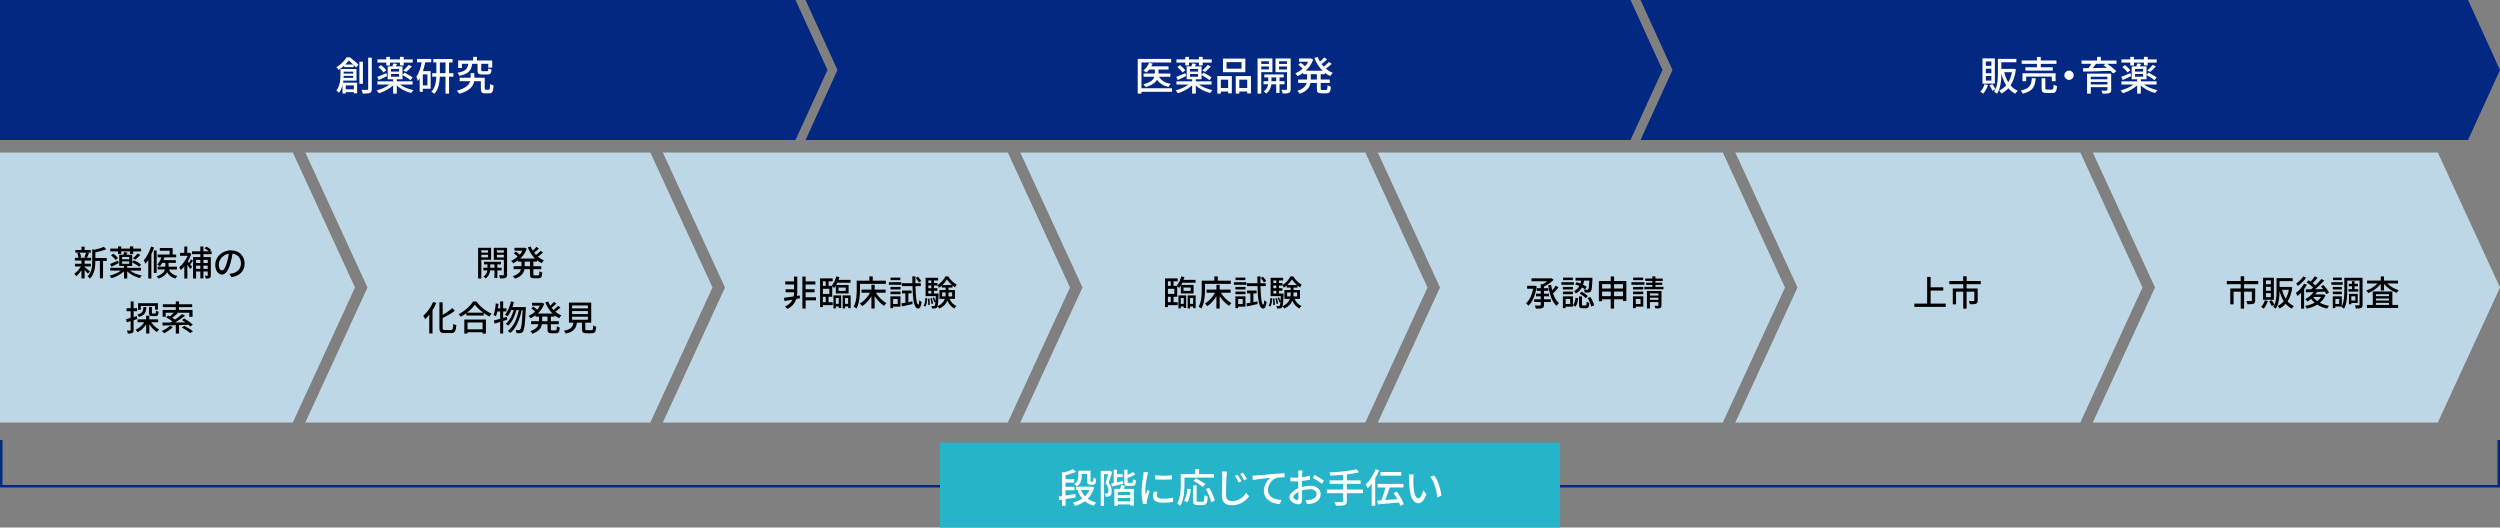 <?xml version="1.0" encoding="utf-8"?>
<!-- Generator: Adobe Illustrator 24.3.0, SVG Export Plug-In . SVG Version: 6.00 Build 0)  -->
<svg version="1.1" xmlns="http://www.w3.org/2000/svg" xmlns:xlink="http://www.w3.org/1999/xlink" x="0px" y="0px" width="1000px"
	 height="211px" viewBox="0 0 1000 211" enable-background="new 0 0 1000 211" xml:space="preserve">
<rect x="0" y="0" width="1000" height="211" fill="#808080" stroke="none"/>
<g id="ベース">
</g>
<g id="レイヤー_1">
	<polygon opacity="0.8" fill="#CCECFF" enable-background="new    " points="117.126,169 0,169 0,61 117.126,61 142,115 	"/>
	<polygon opacity="0.8" fill="#CCECFF" enable-background="new    " points="260.126,61 122.126,61 147,115 122.126,169 
		260.126,169 285,115 	"/>
	<polygon fill="#032881" points="987.208,0 656.208,0 669,28 656.208,56 987.208,56 1000,28 	"/>
	<polygon fill="#032881" points="652.208,0 322.208,0 335,28 322.208,56 652.208,56 665,28 	"/>
	<polygon fill="#032881" points="318.208,56 0,56 0,0 318.208,0 331,28 	"/>
	<g>
		<g>
			<path fill="#FFFFFF" d="M139.971,22.933c1.152,0.864,2.625,2.112,3.425,2.929l-0.977,1.121c-0.256-0.288-0.576-0.625-0.944-1.008
				v0.88h-3.793v-0.641c-0.641,0.608-1.377,1.2-2.241,1.745c-0.176-0.32-0.624-0.832-0.912-1.041
				c1.921-1.137,3.329-2.705,4.098-3.985H139.971z M137.346,32.232c-0.032,0.271-0.064,0.561-0.112,0.832h5.618v4.258h-1.312v-0.48
				h-3.249v0.576h-1.281v-3.361c-0.288,1.105-0.752,2.178-1.456,3.042c-0.208-0.257-0.736-0.736-1.009-0.896
				c1.473-1.825,1.633-4.338,1.633-6.146V27.59h6.419v4.643H137.346z M141.267,31.16v-0.801h-3.793c0,0.256-0.017,0.528-0.032,0.801
				H141.267z M137.474,28.663v0.769h3.793v-0.769H137.474z M141.299,25.814c-0.561-0.561-1.2-1.137-1.776-1.601
				c-0.4,0.496-0.864,1.056-1.425,1.601H141.299z M138.29,34.153v1.568h3.249v-1.568H138.29z M145.156,33.514h-1.393v-8.836h1.393
				V33.514z M148.71,23.077v12.517c0,0.881-0.192,1.312-0.752,1.568c-0.545,0.24-1.441,0.289-2.85,0.272
				c-0.063-0.4-0.288-1.072-0.48-1.505c1.009,0.049,1.938,0.032,2.257,0.032c0.257-0.017,0.385-0.112,0.385-0.384V23.077H148.71z"/>
			<path fill="#FFFFFF" d="M159.972,33.801c1.377,1.041,3.41,1.873,5.41,2.241c-0.319,0.304-0.72,0.833-0.896,1.185
				c-2.129-0.545-4.29-1.633-5.763-3.041v3.249h-1.473v-3.281c-1.488,1.393-3.682,2.562-5.714,3.138
				c-0.209-0.337-0.608-0.865-0.913-1.152c1.841-0.433,3.842-1.297,5.219-2.338h-4.866v-1.264h6.274v-0.833h-2.177v-5.138h1.873
				c0.159-0.416,0.319-0.865,0.399-1.201l1.457,0.225c-0.16,0.352-0.305,0.672-0.448,0.977h2.657v3.377l0.8-0.881
				c1.072,0.529,2.529,1.361,3.25,1.938l-0.896,1.057c-0.673-0.592-2.065-1.457-3.153-2.018v1.665h-2.289v0.833h6.307v1.264H159.972
				z M154.866,30.424c-1.152,0.561-2.354,1.152-3.361,1.601l-0.608-1.249c0.944-0.352,2.289-0.943,3.649-1.52L154.866,30.424z
				 M154.514,25.029h-3.537v-1.264h3.537v-1.008h1.473v1.008h3.985v-1.008h1.505v1.008h3.602v1.264h-3.602v1.152h-1.505v-1.152
				h-3.985v1.152h-1.473V25.029z M152.401,26.054c0.8,0.593,1.712,1.457,2.097,2.097l-1.137,0.832
				c-0.368-0.623-1.248-1.552-2.033-2.176L152.401,26.054z M156.402,28.631h3.233v-1.057h-3.233V28.631z M156.402,30.695h3.233
				v-1.104h-3.233V30.695z M161.316,28.183c0.688-0.56,1.633-1.521,2.146-2.208l1.264,0.623c-0.688,0.801-1.584,1.633-2.288,2.178
				L161.316,28.183z"/>
			<path fill="#FFFFFF" d="M166.832,23.573h5.667v1.345h-2.401c-0.24,1.216-0.544,2.401-0.929,3.522h3.09v7.043h-3.138v1.232h-1.248
				v-5.41c-0.24,0.399-0.48,0.768-0.753,1.104c-0.063-0.384-0.368-1.28-0.592-1.68c1.057-1.426,1.744-3.538,2.161-5.811h-1.857
				V23.573z M170.978,29.768h-1.856v4.402h1.856V29.768z M181.351,30.68h-1.729v6.771h-1.424V30.68h-2.273
				c-0.08,2.4-0.496,5.059-2.225,6.852c-0.256-0.24-0.801-0.673-1.137-0.865c1.521-1.584,1.889-3.938,1.969-5.986h-1.648v-1.408
				h1.665v-4.29h-1.232v-1.393h7.715v1.393h-1.409v4.29h1.729V30.68z M178.197,29.271v-4.29h-2.257v4.29H178.197z"/>
			<path fill="#FFFFFF" d="M195.493,35.882c0.4,0,0.465-0.272,0.528-2.321c0.32,0.272,0.992,0.529,1.409,0.641
				c-0.145,2.497-0.545,3.137-1.761,3.137h-1.553c-1.377,0-1.777-0.432-1.777-1.969v-2.881h-2.688
				c-0.336,1.873-1.633,3.842-5.923,5.01c-0.224-0.352-0.656-0.896-1.008-1.216c3.697-0.977,4.962-2.433,5.361-3.794h-4.226v-1.393
				h4.402v-1.84h1.488v1.84h4.146v4.258c0,0.465,0.08,0.528,0.465,0.528H195.493z M188.867,25.51
				c-0.337,2.545-1.297,4.033-5.091,4.818c-0.128-0.353-0.479-0.929-0.784-1.201c3.298-0.576,4.05-1.681,4.322-3.617h-2.545v1.681
				h-1.489v-3.009h5.986v-1.44h1.521v1.44h6.099v2.866h-1.568V25.51H192.5v2.514c0,0.416,0.08,0.463,0.608,0.463h1.681
				c0.416,0,0.496-0.144,0.544-1.152c0.305,0.225,0.913,0.449,1.312,0.513c-0.159,1.553-0.56,1.952-1.681,1.952h-2.049
				c-1.536,0-1.889-0.399-1.889-1.76V25.51H188.867z"/>
		</g>
	</g>
	<g>
		<g>
			<path d="M35.205,109.465c-0.28-0.336-0.841-0.896-1.358-1.387v3.32h-1.261v-3.277c-0.631,0.938-1.373,1.793-2.087,2.354
				c-0.196-0.295-0.575-0.715-0.841-0.939c0.952-0.63,2.003-1.793,2.676-2.941h-2.34v-1.106h2.592v-1.274h-2.634v-1.107h1.443
				c-0.042-0.504-0.253-1.246-0.49-1.807l0.952-0.238h-1.723v-1.078h2.451v-1.331h1.261v1.331h2.451v1.078h-1.695l0.98,0.225
				c-0.266,0.658-0.532,1.345-0.771,1.82h1.64v1.107h-2.605v1.274h2.479v1.106h-2.479v0.238c0.504,0.35,1.793,1.4,2.115,1.667
				L35.205,109.465z M31.913,101.061c0.28,0.588,0.505,1.331,0.561,1.836l-0.812,0.209h3.082l-0.967-0.209
				c0.225-0.52,0.49-1.275,0.63-1.836H31.913z M42.686,104.408h-1.471v6.934h-1.261v-6.934h-1.808v0.127
				c0,2.072-0.252,4.986-2.185,6.934c-0.154-0.28-0.631-0.729-0.925-0.896c1.695-1.723,1.863-4.119,1.863-6.052v-4.847l0.868,0.252
				c1.373-0.322,2.857-0.756,3.726-1.204l1.051,0.938c-1.204,0.547-2.886,0.98-4.398,1.274v2.27h4.539V104.408z"/>
			<path d="M51.979,108.232c1.205,0.91,2.983,1.639,4.734,1.961c-0.28,0.267-0.63,0.729-0.784,1.037
				c-1.863-0.477-3.754-1.429-5.043-2.662v2.844h-1.288v-2.871c-1.303,1.219-3.222,2.241-5.001,2.745
				c-0.182-0.294-0.532-0.757-0.799-1.009c1.611-0.378,3.362-1.135,4.566-2.045h-4.258v-1.106h5.491v-0.728h-1.905v-4.497h1.639
				c0.141-0.364,0.28-0.757,0.351-1.051l1.274,0.196c-0.14,0.309-0.266,0.588-0.393,0.854h2.325v2.956l0.701-0.771
				c0.938,0.463,2.213,1.191,2.843,1.695l-0.784,0.925c-0.588-0.519-1.807-1.274-2.76-1.765v1.457h-2.003v0.728h5.52v1.106H51.979z
				 M47.51,105.277c-1.008,0.49-2.059,1.008-2.941,1.4l-0.532-1.092c0.827-0.309,2.003-0.827,3.194-1.332L47.51,105.277z
				 M47.202,100.557h-3.096v-1.107h3.096v-0.882h1.289v0.882h3.487v-0.882h1.316v0.882h3.152v1.107h-3.152v1.008h-1.316v-1.008
				h-3.487v1.008h-1.289V100.557z M45.354,101.453c0.7,0.518,1.498,1.274,1.835,1.835l-0.995,0.729
				c-0.322-0.546-1.093-1.358-1.778-1.905L45.354,101.453z M48.855,103.709h2.829v-0.926h-2.829V103.709z M48.855,105.516h2.829
				v-0.967h-2.829V105.516z M53.155,103.316c0.603-0.49,1.429-1.331,1.877-1.934l1.106,0.547c-0.603,0.7-1.387,1.428-2.003,1.904
				L53.155,103.316z"/>
			<path d="M61.622,98.974c-0.294,0.911-0.658,1.835-1.078,2.718v9.721h-1.232v-7.451c-0.364,0.588-0.757,1.12-1.149,1.582
				c-0.111-0.322-0.434-1.051-0.658-1.373c1.177-1.357,2.27-3.432,2.914-5.532L61.622,98.974z M62.659,109.186h-1.135v-8.993h1.135
				V109.186z M67.59,107.785c0.364,0.966,1.177,2.059,3.334,2.604c-0.28,0.238-0.603,0.743-0.757,1.051
				c-1.835-0.532-2.773-1.555-3.292-2.563c-0.532,0.938-1.541,1.863-3.403,2.578c-0.183-0.267-0.547-0.701-0.841-0.926
				c2.255-0.742,3.067-1.778,3.348-2.744h-2.913v-1.121h3.067v-0.07v-1.457h-1.261c-0.294,0.519-0.616,0.994-0.952,1.359
				c-0.225-0.183-0.715-0.519-1.009-0.673c0.7-0.728,1.274-1.807,1.639-2.899h-1.499v-1.106h4.805v-1.526H63.92v-1.079h5.141v2.605
				h1.414v1.106h-5.196l0.49,0.111c-0.112,0.352-0.238,0.688-0.378,1.023h4.944v1.078h-2.928v1.471v0.057h3.362v1.121H67.59z"/>
			<path d="M77.191,104.311c-0.364,0.504-0.742,1.051-1.093,1.457c0.336,0.42,0.645,0.799,0.771,0.967l-0.771,0.882
				c-0.238-0.42-0.715-1.12-1.163-1.751v5.561h-1.204v-4.846c-0.462,0.561-0.938,1.051-1.415,1.457
				c-0.112-0.309-0.448-0.925-0.63-1.148c1.274-1.01,2.591-2.774,3.361-4.567h-3.039v-1.177h1.708v-2.535h1.191v2.535h0.729
				l0.21-0.056l0.687,0.448c-0.337,1.064-0.827,2.102-1.401,3.054c0.126,0.153,0.28,0.336,0.448,0.532
				c0.309-0.434,0.631-0.98,0.826-1.387L77.191,104.311z M81.365,101.691v1.148h2.97v7.283c0,0.561-0.112,0.896-0.462,1.094
				c-0.351,0.195-0.854,0.224-1.541,0.224c-0.056-0.322-0.252-0.841-0.406-1.135c0.448,0.015,0.841,0.015,0.994,0
				c0.141,0,0.183-0.042,0.183-0.183v-1.526h-1.737v2.76h-1.232v-2.76h-1.695v2.815h-1.219v-8.572h2.914v-1.148h-3.348v-1.148h3.348
				v-1.961h1.232v1.961h2.186c-0.435-0.393-1.135-0.869-1.737-1.191l0.715-0.686c0.672,0.322,1.513,0.854,1.919,1.246l-0.603,0.631
				h0.799v1.148H81.365z M78.438,103.946v1.261h1.695v-1.261H78.438z M80.133,107.547v-1.289h-1.695v1.289H80.133z M81.365,103.946
				v1.261h1.737v-1.261H81.365z M83.103,107.547v-1.289h-1.737v1.289H83.103z"/>
			<path d="M92.578,110.852l-0.826-1.316c0.477-0.042,0.896-0.111,1.247-0.195c1.793-0.406,3.39-1.724,3.39-3.979
				c0-2.031-1.232-3.643-3.39-3.908c-0.196,1.261-0.435,2.619-0.841,3.936c-0.841,2.857-2.003,4.441-3.39,4.441
				s-2.662-1.541-2.662-3.881c0-3.137,2.746-5.826,6.262-5.826c3.362,0,5.491,2.353,5.491,5.28
				C97.859,108.345,95.982,110.361,92.578,110.852z M88.811,108.162c0.63,0,1.288-0.91,1.933-3.066
				c0.351-1.107,0.603-2.382,0.771-3.615c-2.521,0.406-3.992,2.592-3.992,4.329C87.521,107.42,88.208,108.162,88.811,108.162z"/>
			<path d="M54.889,127.613c-0.477,0.154-0.967,0.309-1.442,0.463v3.908c0,0.644-0.127,0.994-0.505,1.204
				c-0.378,0.196-0.924,0.237-1.82,0.237c-0.028-0.308-0.183-0.867-0.351-1.204c0.561,0.015,1.078,0.015,1.232,0
				c0.183,0,0.252-0.042,0.252-0.237v-3.545c-0.546,0.168-1.064,0.322-1.526,0.477l-0.294-1.261c0.504-0.126,1.134-0.308,1.82-0.505
				v-2.66H50.63v-1.205h1.625v-2.703h1.191v2.703h1.4v1.205h-1.4v2.311l1.274-0.378L54.889,127.613z M60.491,128.902
				c0.771,1.19,1.976,2.297,3.166,2.899c-0.28,0.224-0.687,0.687-0.882,1.009c-1.121-0.673-2.228-1.821-3.04-3.082v3.684h-1.274
				v-3.67c-0.869,1.359-2.073,2.494-3.391,3.152c-0.195-0.309-0.56-0.757-0.84-0.995c1.373-0.589,2.647-1.708,3.46-2.997h-2.662
				v-1.163h3.433v-1.456h1.274v1.456h3.53v1.163H60.491z M58.572,122.809c-0.14,2.129-0.63,3.32-3.025,3.965
				c-0.112-0.295-0.406-0.729-0.645-0.939c2.018-0.477,2.382-1.344,2.466-3.025H58.572z M56.331,123.916h-1.106v-2.635h7.956v2.578
				h-1.162v-1.471h-5.688V123.916z M60.771,122.781v2.254c0,0.322,0.042,0.365,0.351,0.365h0.938c0.266,0,0.322-0.141,0.351-1.148
				c0.237,0.182,0.714,0.35,1.05,0.434c-0.126,1.4-0.434,1.751-1.274,1.751h-1.247c-1.106,0-1.358-0.322-1.358-1.387v-2.269H60.771z
				"/>
			<path d="M69.197,130.82c-0.939,0.953-2.354,1.892-3.544,2.466c-0.225-0.237-0.701-0.7-1.009-0.896
				c1.204-0.49,2.521-1.247,3.306-2.03L69.197,130.82z M71.62,130.037v3.403h-1.303v-3.362c-2.003,0.07-3.853,0.113-5.281,0.141
				l-0.069-1.191c0.882,0,1.961,0,3.151-0.014c0.267-0.154,0.532-0.322,0.812-0.49c-0.687-0.531-1.667-1.148-2.493-1.582l0.84-0.729
				c0.211,0.098,0.435,0.21,0.673,0.336c0.546-0.435,1.135-0.98,1.597-1.457h-3.264v1.625h-1.232v-2.731h5.267v-1.12h-5.196v-1.148
				h5.196v-1.164h1.289v1.164h5.253v1.148h-5.253v1.12h5.406v2.731h-1.288v-1.625h-5.113l0.448,0.211
				c-0.672,0.629-1.471,1.288-2.157,1.778c0.406,0.252,0.785,0.505,1.093,0.742c1.064-0.728,2.115-1.526,2.857-2.199l1.19,0.645
				c-1.162,0.911-2.604,1.905-3.964,2.731c1.303-0.014,2.689-0.042,4.062-0.057c-0.448-0.336-0.91-0.644-1.345-0.91l0.868-0.686
				c1.163,0.714,2.676,1.778,3.432,2.492l-0.924,0.771c-0.196-0.211-0.463-0.449-0.771-0.701L71.62,130.037z M73.722,130.345
				c1.134,0.574,2.661,1.499,3.459,2.157l-1.078,0.742c-0.7-0.658-2.199-1.611-3.39-2.241L73.722,130.345z"/>
		</g>
	</g>
	<g>
		<g>
			<path d="M192.535,103.904v7.521h-1.288V99.127h5.196v4.777H192.535z M192.535,100.094v0.938h2.689v-0.938H192.535z
				 M195.225,102.951v-1.022h-2.689v1.022H195.225z M198.937,108.162v3.012h-1.162v-3.012h-1.695
				c-0.112,0.938-0.561,2.367-1.835,3.222c-0.182-0.237-0.574-0.589-0.84-0.771c1.036-0.631,1.429-1.681,1.54-2.451h-1.597v-1.078
				h1.639v-1.331H193.6v-1.036h6.794v1.036h-1.457v1.331h1.737v1.078H198.937z M197.774,107.084v-1.331h-1.667v1.331H197.774z
				 M202.831,109.829c0,0.714-0.141,1.093-0.603,1.317c-0.448,0.209-1.148,0.252-2.199,0.237c-0.042-0.351-0.224-0.938-0.42-1.288
				c0.714,0.014,1.429,0.014,1.652,0.014c0.211-0.014,0.28-0.084,0.28-0.295v-5.883h-4.02v-4.805h5.309V109.829z M198.769,100.094
				v0.938h2.773v-0.938H198.769z M201.542,102.979v-1.051h-2.773v1.051H201.542z"/>
			<path d="M213.343,104.633v1.849h3.166v1.204h-3.166v1.92c0,0.476,0.07,0.546,0.519,0.546h1.358c0.406,0,0.477-0.28,0.532-1.667
				c0.295,0.21,0.812,0.434,1.163,0.504c-0.112,1.807-0.477,2.326-1.569,2.326h-1.709c-1.316,0-1.639-0.379-1.639-1.709v-1.92
				h-2.227c-0.267,1.485-1.149,2.886-3.797,3.797c-0.153-0.295-0.56-0.799-0.826-1.023c2.157-0.714,2.983-1.723,3.278-2.773h-2.97
				v-1.204h3.123v-0.112v-1.736h-1.358v-0.505c-0.63,0.462-1.303,0.868-1.989,1.177c-0.154-0.295-0.532-0.756-0.784-0.98
				c0.91-0.379,1.807-0.953,2.605-1.652c-0.393-0.421-1.036-0.953-1.541-1.346l0.812-0.686c0.504,0.336,1.135,0.826,1.541,1.219
				c0.435-0.49,0.812-1.037,1.12-1.598h-3.193v-1.135h3.824l0.238-0.041l0.854,0.406c-0.547,1.568-1.485,2.871-2.605,3.907h5.869
				c-1.219-1.204-2.186-2.745-2.844-4.468l1.148-0.336c0.225,0.574,0.49,1.12,0.812,1.652c0.546-0.477,1.135-1.051,1.499-1.499
				l0.98,0.687c-0.603,0.574-1.316,1.19-1.919,1.639c0.238,0.322,0.504,0.631,0.771,0.925c0.645-0.505,1.358-1.163,1.807-1.667
				l0.967,0.672c-0.616,0.589-1.387,1.205-2.045,1.682c0.729,0.616,1.54,1.12,2.423,1.471c-0.294,0.252-0.7,0.77-0.896,1.121
				c-0.672-0.309-1.303-0.688-1.877-1.149v0.505H213.343z M211.998,104.633h-2.129v1.75v0.099h2.129V104.633z"/>
			<path d="M174.519,121.197c-0.42,0.98-0.924,1.947-1.513,2.871v9.33h-1.303v-7.494c-0.518,0.658-1.078,1.26-1.625,1.765
				c-0.14-0.337-0.546-1.036-0.784-1.358c1.555-1.303,3.054-3.391,3.95-5.533L174.519,121.197z M180.374,132.012
				c0.729,0,0.826-0.49,0.938-2.494c0.322,0.238,0.854,0.477,1.219,0.561c-0.168,2.325-0.546,3.152-2.073,3.152h-2.647
				c-1.583,0-2.045-0.477-2.045-2.172v-10.155h1.303v5.015c1.457-0.812,2.928-1.821,3.895-2.703l0.938,1.135
				c-1.331,1.021-3.152,2.031-4.833,2.898v3.824c0,0.799,0.14,0.939,0.868,0.939H180.374z"/>
			<path d="M190.564,120.596c1.498,2.086,3.865,3.936,6.064,4.889c-0.321,0.321-0.63,0.77-0.854,1.162
				c-0.743-0.393-1.527-0.869-2.27-1.415v0.995h-6.976v-0.953c-0.715,0.532-1.485,1.009-2.256,1.429
				c-0.153-0.308-0.532-0.771-0.798-1.036c2.395-1.219,4.692-3.32,5.757-5.07H190.564z M185.731,127.809h8.629v5.631h-1.331v-0.546
				h-6.023v0.546h-1.274V127.809z M193.268,125.063c-1.316-0.98-2.521-2.115-3.306-3.194c-0.715,1.037-1.835,2.186-3.151,3.194
				H193.268z M187.006,128.985v2.745h6.023v-2.745H187.006z"/>
			<path d="M202.911,127.879c-0.546,0.182-1.093,0.35-1.639,0.518v5.016h-1.205v-4.637l-2.199,0.672l-0.336-1.246
				c0.7-0.182,1.583-0.42,2.535-0.687v-2.941h-1.12c-0.168,0.742-0.364,1.415-0.574,1.946c-0.21-0.168-0.687-0.447-0.953-0.588
				c0.49-1.135,0.743-2.899,0.883-4.566l1.106,0.182c-0.07,0.604-0.14,1.205-0.224,1.793h0.882v-2.773h1.205v2.773h1.303v1.233
				h-1.303v2.577l1.471-0.42L202.911,127.879z M210.335,122.822c0,0,0,0.448-0.014,0.616c-0.309,6.29-0.574,8.503-1.121,9.188
				c-0.294,0.421-0.574,0.547-1.022,0.617c-0.378,0.07-0.966,0.056-1.583,0.027c-0.014-0.378-0.153-0.91-0.363-1.274
				c0.588,0.056,1.106,0.056,1.372,0.056c0.225,0,0.364-0.056,0.505-0.252c0.406-0.462,0.7-2.451,0.952-7.773h-0.393
				c-0.714,3.613-2.213,7.297-4.482,9.119c-0.252-0.238-0.714-0.575-1.078-0.771c2.255-1.61,3.726-4.959,4.426-8.348h-0.938
				c-0.616,2.354-1.835,4.916-3.319,6.232c-0.238-0.238-0.658-0.561-1.009-0.742c1.443-1.121,2.592-3.334,3.236-5.49h-0.995
				c-0.434,1.008-0.938,1.891-1.513,2.576c-0.21-0.182-0.729-0.574-1.009-0.742c1.135-1.232,1.934-3.221,2.396-5.295l1.177,0.225
				c-0.154,0.701-0.364,1.387-0.574,2.031H210.335z"/>
			<path d="M220.343,126.633v1.849h3.166v1.204h-3.166v1.92c0,0.476,0.07,0.546,0.519,0.546h1.358c0.406,0,0.477-0.28,0.532-1.667
				c0.295,0.21,0.812,0.434,1.163,0.504c-0.112,1.807-0.477,2.326-1.569,2.326h-1.709c-1.316,0-1.639-0.379-1.639-1.709v-1.92
				h-2.227c-0.267,1.485-1.149,2.886-3.797,3.797c-0.153-0.295-0.56-0.799-0.826-1.023c2.157-0.714,2.983-1.723,3.278-2.773h-2.97
				v-1.204h3.123v-0.112v-1.736h-1.358v-0.505c-0.63,0.462-1.303,0.868-1.989,1.177c-0.154-0.295-0.532-0.756-0.784-0.98
				c0.91-0.379,1.807-0.953,2.605-1.652c-0.393-0.421-1.036-0.953-1.541-1.346l0.812-0.686c0.504,0.336,1.135,0.826,1.541,1.219
				c0.435-0.49,0.812-1.037,1.12-1.598h-3.193v-1.135h3.824l0.238-0.041l0.854,0.406c-0.547,1.568-1.485,2.871-2.605,3.907h5.869
				c-1.219-1.204-2.186-2.745-2.844-4.468l1.148-0.336c0.225,0.574,0.49,1.12,0.812,1.652c0.546-0.477,1.135-1.051,1.499-1.499
				l0.98,0.687c-0.603,0.574-1.316,1.19-1.919,1.639c0.238,0.322,0.504,0.631,0.771,0.925c0.645-0.505,1.358-1.163,1.807-1.667
				l0.967,0.672c-0.616,0.589-1.387,1.205-2.045,1.682c0.729,0.616,1.54,1.12,2.423,1.471c-0.294,0.252-0.7,0.77-0.896,1.121
				c-0.672-0.309-1.303-0.688-1.877-1.149v0.505H220.343z M218.998,126.633h-2.129v1.75v0.099h2.129V126.633z"/>
			<path d="M236.57,132.067c0.546,0,0.63-0.224,0.687-1.919c0.28,0.238,0.854,0.434,1.219,0.532
				c-0.154,2.101-0.519,2.619-1.779,2.619h-2.073c-1.471,0-1.835-0.392-1.835-1.709v-2.535h-2.017
				c-0.322,2.228-1.191,3.655-4.469,4.398c-0.126-0.337-0.477-0.883-0.742-1.149c2.871-0.56,3.558-1.582,3.824-3.249h-1.808v-8.026
				h8.909v8.026h-2.367v2.535c0,0.421,0.098,0.477,0.658,0.477H236.57z M228.838,123.369h6.332v-1.178h-6.332V123.369z
				 M228.838,125.623h6.332v-1.189h-6.332V125.623z M228.838,127.906h6.332v-1.204h-6.332V127.906z"/>
		</g>
	</g>
	<polygon opacity="0.8" fill="#CCECFF" enable-background="new    " points="403.126,61 265.126,61 290,115 265.126,169 
		403.126,169 428,115 	"/>
	<g>
		<g>
			<path d="M319.976,119.336c-0.49,0.084-0.98,0.182-1.457,0.267c-0.49,1.456-1.526,2.983-3.586,3.978
				c-0.195-0.308-0.63-0.729-0.924-0.98c1.568-0.672,2.479-1.694,2.983-2.73c-1.163,0.195-2.27,0.392-3.18,0.545l-0.267-1.288
				c1.009-0.14,2.41-0.336,3.908-0.56c0.112-0.547,0.154-1.051,0.154-1.457v-0.196h-3.361v-1.204h3.361v-1.934h-3.516v-1.219h3.516
				v-1.919h1.303v6.472c0,0.378-0.028,0.798-0.098,1.246l1.106-0.168L319.976,119.336z M326.405,120.121h-4.146v3.291h-1.303
				v-12.774h1.303v1.919h3.895v1.219h-3.895v1.934h3.586v1.204h-3.586v1.989h4.146V120.121z"/>
			<path d="M331.427,120.877h1.667v1.177h-3.937v0.771h-1.135v-11.459h5.057v1.163h-1.652v1.808h1.261l-0.015-0.015
				c0.799-0.925,1.471-2.353,1.85-3.782l1.246,0.322c-0.112,0.365-0.224,0.715-0.364,1.079h4.805v1.163h-5.295
				c-0.14,0.308-0.28,0.588-0.434,0.867h4.958v3.404h-5.112v-3.151c-0.21,0.364-0.448,0.7-0.673,0.98
				c-0.153-0.169-0.49-0.49-0.756-0.714v4.244h-1.471V120.877z M329.157,112.528v1.808h1.135v-1.808H329.157z M331.734,115.512
				h-2.577v2.06h2.577V115.512z M329.157,120.877h1.135v-2.143h-1.135V120.877z M333.373,118.16h3.096v5.042h-0.98v-0.616h-1.162
				v0.785h-0.953V118.16z M334.326,119.21v2.339h1.162v-2.339H334.326z M335.419,116.353h2.871v-1.345h-2.871V116.353z
				 M340.266,118.16v5.084h-1.009v-0.658h-1.232v0.812h-0.953v-5.238H340.266z M339.257,121.549v-2.339h-1.232v2.339H339.257z"/>
			<path d="M343.998,115.834c0,2.186-0.211,5.436-1.43,7.578c-0.237-0.21-0.812-0.602-1.106-0.742
				c1.135-1.988,1.233-4.832,1.233-6.836v-3.558h5.042v-1.709h1.359v1.709h5.225v1.261h-10.323V115.834z M350.343,117.081
				c1.009,1.681,2.662,3.306,4.23,4.175c-0.294,0.266-0.742,0.742-0.952,1.105c-1.331-0.882-2.704-2.311-3.754-3.894v4.944h-1.303
				v-4.902c-0.98,1.625-2.298,3.068-3.67,3.95c-0.211-0.322-0.645-0.812-0.938-1.064c1.568-0.868,3.138-2.563,4.076-4.314h-3.418
				v-1.233h3.95v-1.932h1.303v1.932h4.384v1.233H350.343z"/>
			<path d="M360.533,113.916h-4.973v-1.037h4.973V113.916z M360.183,122.656h-2.928v0.588h-1.092v-4.707h4.02V122.656z
				 M356.177,114.783h4.034v1.01h-4.034V114.783z M356.177,116.646h4.034v1.023h-4.034V116.646z M360.127,112.053h-3.895v-1.023
				h3.895V112.053z M357.255,119.588v2.018h1.821v-2.018H357.255z M364.959,120.541l0.084,1.078
				c-1.471,0.336-3.025,0.687-4.229,0.939l-0.28-1.191c0.462-0.07,1.009-0.168,1.61-0.279v-3.74h-1.345v-1.121h3.824v1.121h-1.274
				v3.502L364.959,120.541z M366.192,114.461c0.084,4.357,0.448,7.312,1.148,7.354c0.196,0.015,0.336-0.658,0.392-1.765
				c0.211,0.279,0.743,0.631,0.939,0.756c-0.309,2.129-0.883,2.634-1.388,2.619c-1.708-0.055-2.156-3.445-2.297-8.965h-4.23v-1.189
				h4.202c-0.014-0.855-0.027-1.766-0.027-2.704h1.246c-0.014,0.938-0.014,1.849,0,2.704h2.13v1.189H366.192z M367.551,112.949
				c-0.238-0.49-0.799-1.247-1.289-1.793l0.896-0.463c0.519,0.504,1.093,1.232,1.345,1.737L367.551,112.949z"/>
			<path d="M369.435,122.264c0.49-0.7,0.658-1.891,0.714-3.082l0.742,0.154c-0.056,1.247-0.21,2.55-0.756,3.307L369.435,122.264z
				 M379.813,119.547c0.547,1.273,1.513,2.311,2.773,2.829c-0.266,0.224-0.644,0.714-0.826,1.022
				c-1.274-0.616-2.213-1.736-2.802-3.138c-0.476,1.19-1.414,2.312-3.222,3.18c-0.126-0.252-0.476-0.658-0.729-0.868
				c-0.056,0.182-0.126,0.309-0.195,0.393c-0.21,0.266-0.448,0.377-0.771,0.406c-0.294,0.041-0.757,0.041-1.232,0.027
				c-0.028-0.309-0.127-0.756-0.295-1.022c0.435,0.042,0.812,0.042,0.995,0.042c0.153,0,0.266-0.028,0.364-0.168
				c0.126-0.154,0.224-0.574,0.308-1.484l-0.476,0.182c-0.099-0.504-0.393-1.247-0.687-1.821l0.56-0.183
				c0.238,0.436,0.49,0.995,0.631,1.443c0.042-0.518,0.084-1.148,0.112-1.947h-4.076v-7.326h5.015v1.079h-1.682v1.009h1.387v0.854
				c1.317-0.783,2.592-2.254,3.194-3.487h1.148c0.826,1.331,2.129,2.634,3.362,3.278c-0.225,0.293-0.491,0.756-0.659,1.12
				c-0.336-0.21-0.687-0.462-1.022-0.742v0.812h-1.568v0.967h2.563v3.545H379.813z M371.745,119.379
				c0.154,0.812,0.225,1.862,0.196,2.535l-0.658,0.098c0.042-0.701-0.028-1.736-0.154-2.563L371.745,119.379z M371.339,112.192
				v1.009h1.177v-1.009H371.339z M371.339,114.224v1.064h1.177v-1.064H371.339z M371.339,117.403h1.177v-1.093h-1.177V117.403z
				 M372.6,121.592c-0.042-0.603-0.252-1.541-0.476-2.256l0.588-0.111c0.252,0.699,0.477,1.639,0.519,2.227L372.6,121.592z
				 M375.457,117.403c0,0,0,0.336-0.014,0.476c-0.112,2.578-0.224,3.937-0.42,4.623c1.709-0.812,2.535-1.863,2.913-2.955h-2.157
				v-3.545h2.479v-0.967h-1.555v-0.798c-0.364,0.322-0.757,0.616-1.148,0.854c-0.126-0.279-0.378-0.729-0.589-0.994v0.126h-1.387
				v1.064h1.387v1.022h-1.387v1.093H375.457z M378.175,118.566c0.07-0.449,0.084-0.883,0.084-1.317v-0.267h-1.4v1.584H378.175z
				 M380.752,114.014c-0.784-0.687-1.498-1.514-1.975-2.297c-0.406,0.756-1.064,1.582-1.821,2.297H380.752z M379.422,116.982v0.281
				c0,0.434-0.015,0.867-0.07,1.303h1.513v-1.584H379.422z"/>
		</g>
	</g>
	<polygon opacity="0.8" fill="#CCECFF" enable-background="new    " points="546.126,61 408.126,61 433,115 408.126,169 
		546.126,169 571,115 	"/>
	<g>
		<g>
			<path d="M469.427,120.877h1.667v1.177h-3.937v0.771h-1.135v-11.459h5.057v1.163h-1.652v1.808h1.261l-0.015-0.015
				c0.799-0.925,1.471-2.353,1.85-3.782l1.246,0.322c-0.112,0.365-0.224,0.715-0.364,1.079h4.805v1.163h-5.295
				c-0.14,0.308-0.28,0.588-0.434,0.867h4.958v3.404h-5.112v-3.151c-0.21,0.364-0.448,0.7-0.673,0.98
				c-0.153-0.169-0.49-0.49-0.756-0.714v4.244h-1.471V120.877z M467.157,112.528v1.808h1.135v-1.808H467.157z M469.734,115.512
				h-2.577v2.06h2.577V115.512z M467.157,120.877h1.135v-2.143h-1.135V120.877z M471.373,118.16h3.096v5.042h-0.98v-0.616h-1.162
				v0.785h-0.953V118.16z M472.326,119.21v2.339h1.162v-2.339H472.326z M473.419,116.353h2.871v-1.345h-2.871V116.353z
				 M478.266,118.16v5.084h-1.009v-0.658h-1.232v0.812h-0.953v-5.238H478.266z M477.257,121.549v-2.339h-1.232v2.339H477.257z"/>
			<path d="M481.998,115.834c0,2.186-0.211,5.436-1.43,7.578c-0.237-0.21-0.812-0.602-1.106-0.742
				c1.135-1.988,1.233-4.832,1.233-6.836v-3.558h5.042v-1.709h1.359v1.709h5.225v1.261h-10.323V115.834z M488.343,117.081
				c1.009,1.681,2.662,3.306,4.23,4.175c-0.294,0.266-0.742,0.742-0.952,1.105c-1.331-0.882-2.704-2.311-3.754-3.894v4.944h-1.303
				v-4.902c-0.98,1.625-2.298,3.068-3.67,3.95c-0.211-0.322-0.645-0.812-0.938-1.064c1.568-0.868,3.138-2.563,4.076-4.314h-3.418
				v-1.233h3.95v-1.932h1.303v1.932h4.384v1.233H488.343z"/>
			<path d="M498.533,113.916h-4.973v-1.037h4.973V113.916z M498.183,122.656h-2.928v0.588h-1.092v-4.707h4.02V122.656z
				 M494.177,114.783h4.034v1.01h-4.034V114.783z M494.177,116.646h4.034v1.023h-4.034V116.646z M498.127,112.053h-3.895v-1.023
				h3.895V112.053z M495.255,119.588v2.018h1.821v-2.018H495.255z M502.959,120.541l0.084,1.078
				c-1.471,0.336-3.025,0.687-4.229,0.939l-0.28-1.191c0.462-0.07,1.009-0.168,1.61-0.279v-3.74h-1.345v-1.121h3.824v1.121h-1.274
				v3.502L502.959,120.541z M504.192,114.461c0.084,4.357,0.448,7.312,1.148,7.354c0.196,0.015,0.336-0.658,0.392-1.765
				c0.211,0.279,0.743,0.631,0.939,0.756c-0.309,2.129-0.883,2.634-1.388,2.619c-1.708-0.055-2.156-3.445-2.297-8.965h-4.23v-1.189
				h4.202c-0.014-0.855-0.027-1.766-0.027-2.704h1.246c-0.014,0.938-0.014,1.849,0,2.704h2.13v1.189H504.192z M505.551,112.949
				c-0.238-0.49-0.799-1.247-1.289-1.793l0.896-0.463c0.519,0.504,1.093,1.232,1.345,1.737L505.551,112.949z"/>
			<path d="M507.435,122.264c0.49-0.7,0.658-1.891,0.714-3.082l0.742,0.154c-0.056,1.247-0.21,2.55-0.756,3.307L507.435,122.264z
				 M517.813,119.547c0.547,1.273,1.513,2.311,2.773,2.829c-0.266,0.224-0.644,0.714-0.826,1.022
				c-1.274-0.616-2.213-1.736-2.802-3.138c-0.476,1.19-1.414,2.312-3.222,3.18c-0.126-0.252-0.476-0.658-0.729-0.868
				c-0.056,0.182-0.126,0.309-0.195,0.393c-0.21,0.266-0.448,0.377-0.771,0.406c-0.294,0.041-0.757,0.041-1.232,0.027
				c-0.028-0.309-0.127-0.756-0.295-1.022c0.435,0.042,0.812,0.042,0.995,0.042c0.153,0,0.266-0.028,0.364-0.168
				c0.126-0.154,0.224-0.574,0.308-1.484l-0.476,0.182c-0.099-0.504-0.393-1.247-0.687-1.821l0.56-0.183
				c0.238,0.436,0.49,0.995,0.631,1.443c0.042-0.518,0.084-1.148,0.112-1.947h-4.076v-7.326h5.015v1.079h-1.682v1.009h1.387v0.854
				c1.317-0.783,2.592-2.254,3.194-3.487h1.148c0.826,1.331,2.129,2.634,3.362,3.278c-0.225,0.293-0.491,0.756-0.659,1.12
				c-0.336-0.21-0.687-0.462-1.022-0.742v0.812h-1.568v0.967h2.563v3.545H517.813z M509.745,119.379
				c0.154,0.812,0.225,1.862,0.196,2.535l-0.658,0.098c0.042-0.701-0.028-1.736-0.154-2.563L509.745,119.379z M509.339,112.192
				v1.009h1.177v-1.009H509.339z M509.339,114.224v1.064h1.177v-1.064H509.339z M509.339,117.403h1.177v-1.093h-1.177V117.403z
				 M510.6,121.592c-0.042-0.603-0.252-1.541-0.476-2.256l0.588-0.111c0.252,0.699,0.477,1.639,0.519,2.227L510.6,121.592z
				 M513.457,117.403c0,0,0,0.336-0.014,0.476c-0.112,2.578-0.224,3.937-0.42,4.623c1.709-0.812,2.535-1.863,2.913-2.955h-2.157
				v-3.545h2.479v-0.967h-1.555v-0.798c-0.364,0.322-0.757,0.616-1.148,0.854c-0.126-0.279-0.378-0.729-0.589-0.994v0.126h-1.387
				v1.064h1.387v1.022h-1.387v1.093H513.457z M516.175,118.566c0.07-0.449,0.084-0.883,0.084-1.317v-0.267h-1.4v1.584H516.175z
				 M518.752,114.014c-0.784-0.687-1.498-1.514-1.975-2.297c-0.406,0.756-1.064,1.582-1.821,2.297H518.752z M517.422,116.982v0.281
				c0,0.434-0.015,0.867-0.07,1.303h1.513v-1.584H517.422z"/>
		</g>
	</g>
	<polygon opacity="0.8" fill="#CCECFF" enable-background="new    " points="689.126,61 551.126,61 576,115 551.126,169 
		689.126,169 714,115 	"/>
	<g>
		<g>
			<path d="M614.692,114.56c-0.504,3.517-1.736,6.275-3.319,7.746c-0.21-0.294-0.687-0.798-0.967-0.98
				c1.345-1.19,2.367-3.278,2.857-5.827h-2.409v-1.177h2.802l0.252-0.056L614.692,114.56z M617.592,119.715h2.731v1.092h-2.731
				v1.135c0,0.742-0.182,1.093-0.7,1.289c-0.519,0.195-1.345,0.225-2.521,0.225c-0.069-0.352-0.294-0.896-0.476-1.248
				c0.882,0.043,1.793,0.043,2.059,0.029c0.252-0.015,0.336-0.084,0.336-0.322v-1.107h-2.633v-1.092h2.633v-1.191h-1.891v-1.051
				h1.891v-1.135h-1.582v-1.064h1.582v-1.61h0.827c0.63-0.322,1.274-0.729,1.807-1.148h-6.304v-1.19h7.648l0.294-0.07l0.883,0.658
				c-0.995,1.009-2.438,2.045-3.853,2.718v0.644h1.737v1.064h-1.737v1.135h1.989v1.051h-1.989V119.715z M623.392,115.021
				c-0.673,0.771-1.485,1.682-2.172,2.354c0.532,1.625,1.303,2.998,2.367,3.838c-0.308,0.238-0.756,0.742-0.966,1.121
				c-1.892-1.682-2.83-4.707-3.348-8.223l1.162-0.195c0.112,0.756,0.252,1.498,0.42,2.213c0.547-0.631,1.121-1.346,1.485-1.92
				L623.392,115.021z"/>
			<path d="M629.561,113.916h-5v-1.037h5V113.916z M629.183,122.656h-2.928v0.588h-1.092v-4.707h4.02V122.656z M629.169,115.793
				h-3.992v-1.01h3.992V115.793z M625.177,116.646h3.992v1.023h-3.992V116.646z M629.127,112.053h-3.895v-1.023h3.895V112.053z
				 M626.255,119.588v2.018h1.821v-2.018H626.255z M629.211,122.068c0.616-0.688,0.896-1.877,1.036-3.012l1.051,0.266
				c-0.14,1.232-0.42,2.549-1.135,3.348L629.211,122.068z M630.668,112.837c0.49,0.153,0.994,0.351,1.513,0.574
				c0.112-0.378,0.196-0.771,0.266-1.163h-2.241v-1.12h6.78c0,0,0,0.364-0.015,0.519c-0.14,3.235-0.266,4.482-0.63,4.902
				c-0.238,0.309-0.49,0.42-0.883,0.462c-0.322,0.042-0.938,0.042-1.568,0.015c-0.015-0.365-0.141-0.869-0.337-1.191
				c0.575,0.057,1.093,0.057,1.303,0.057c0.211,0.014,0.337-0.014,0.448-0.154c0.183-0.238,0.322-1.135,0.421-3.488h-2.102
				c-0.084,0.561-0.21,1.121-0.392,1.653c0.574,0.28,1.092,0.574,1.471,0.826l-0.631,1.009c-0.336-0.252-0.784-0.519-1.274-0.785
				c-0.504,0.953-1.274,1.808-2.479,2.424c-0.14-0.294-0.477-0.729-0.757-0.938c1.079-0.49,1.751-1.204,2.186-2.017
				c-0.561-0.267-1.148-0.504-1.695-0.687L630.668,112.837z M634.239,122.18c0.337,0,0.393-0.182,0.435-1.541
				c0.224,0.211,0.742,0.406,1.078,0.49c-0.126,1.737-0.448,2.186-1.372,2.186h-1.373c-1.135,0-1.4-0.364-1.4-1.527v-3.235h1.19
				v3.222c0,0.35,0.056,0.406,0.406,0.406H634.239z M632.643,116.66c0.883,0.463,1.976,1.205,2.479,1.779l-0.812,0.855
				c-0.49-0.575-1.541-1.359-2.423-1.878L632.643,116.66z M636.089,118.775c0.742,1.037,1.358,2.41,1.555,3.362l-1.148,0.476
				c-0.169-0.938-0.771-2.367-1.471-3.417L636.089,118.775z"/>
			<path d="M650.537,112.416v7.998h-1.345v-0.699h-3.559v3.711h-1.345v-3.711h-3.46v0.77h-1.288v-8.068h4.748v-1.834h1.345v1.834
				H650.537z M640.829,113.663v1.751h3.46v-1.751H640.829z M644.289,118.468v-1.849h-3.46v1.849H644.289z M645.634,113.663v1.751
				h3.559v-1.751H645.634z M649.192,118.468v-1.849h-3.559v1.849H649.192z"/>
			<path d="M657.785,113.916h-5.225v-1.037h5.225V113.916z M657.323,122.656h-3.012v0.588h-1.121v-4.707h4.133V122.656z
				 M657.309,115.793h-4.104v-1.01h4.104V115.793z M653.205,116.646h4.104v1.023h-4.104V116.646z M657.281,112.053h-4.021v-1.023
				h4.021V112.053z M654.312,119.588v2.018h1.891v-2.018H654.312z M665.392,114.756v0.953h-7.635v-0.953h3.18v-0.771h-2.479v-0.911
				h2.479v-0.699h-2.843v-0.953h2.843v-0.854h1.233v0.854h2.941v0.953h-2.941v0.699h2.717v0.911h-2.717v0.771H665.392z
				 M664.593,122.123c0,0.589-0.126,0.896-0.519,1.079c-0.42,0.169-1.036,0.169-1.919,0.169c-0.042-0.309-0.182-0.758-0.336-1.051
				c0.574,0.027,1.148,0.014,1.316,0.014c0.183-0.014,0.238-0.057,0.238-0.225v-1.289h-3.403v2.578h-1.205v-6.99h5.827V122.123z
				 M659.971,117.361v0.84h3.403v-0.84H659.971z M663.374,119.924v-0.84h-3.403v0.84H663.374z"/>
		</g>
	</g>
	<polygon opacity="0.8" fill="#CCECFF" enable-background="new    " points="832.126,61 694.126,61 719,115 694.126,169 
		832.126,169 857,115 	"/>
	<g>
		<g>
			<path d="M778.279,121.438v1.316h-12.537v-1.316h5.113v-10.674h1.4v4.16h5.057v1.303h-5.057v5.211H778.279z"/>
			<path d="M786.634,113.678v1.709h4.44v4.818c0,0.686-0.153,1.064-0.658,1.274c-0.532,0.21-1.316,0.224-2.451,0.224
				c-0.07-0.393-0.252-0.938-0.448-1.289c0.841,0.043,1.667,0.043,1.905,0.029c0.238-0.015,0.308-0.07,0.308-0.267v-3.517h-3.096
				v6.795h-1.345v-6.795h-2.871v5.071h-1.303v-6.345h4.174v-1.709h-5.561v-1.262h5.547v-1.918h1.387v1.918h5.646v1.262H786.634z"/>
		</g>
	</g>
	<polygon opacity="0.8" fill="#CCECFF" enable-background="new    " points="975.126,61 837.126,61 862,115 837.126,169 
		975.126,169 1000,115 	"/>
	<g>
		<g>
			<path d="M897.634,113.678v1.709h4.44v4.818c0,0.686-0.153,1.064-0.658,1.274c-0.532,0.21-1.316,0.224-2.451,0.224
				c-0.07-0.393-0.252-0.938-0.448-1.289c0.841,0.043,1.667,0.043,1.905,0.029c0.238-0.015,0.308-0.07,0.308-0.267v-3.517h-3.096
				v6.795h-1.345v-6.795h-2.871v5.071h-1.303v-6.345h4.174v-1.709h-5.561v-1.262h5.547v-1.918h1.387v1.918h5.646v1.262H897.634z"/>
			<path d="M907.138,120.414c-0.364,1.149-0.994,2.298-1.667,3.041c-0.238-0.197-0.729-0.547-1.022-0.715
				c0.673-0.645,1.205-1.625,1.484-2.619L907.138,120.414z M909.547,119.91h-4.328V111.1h4.328V119.91z M908.328,112.164h-1.933
				v1.541h1.933V112.164z M908.328,114.714h-1.933v1.569h1.933V114.714z M908.328,117.264h-1.933v1.596h1.933V117.264z
				 M916.915,114.924c-0.309,2.354-0.952,4.202-1.877,5.617c0.687,0.799,1.526,1.443,2.521,1.877
				c-0.267,0.225-0.658,0.715-0.841,1.037c-0.967-0.477-1.765-1.135-2.451-1.92c-0.7,0.785-1.527,1.4-2.451,1.863
				c-0.168-0.309-0.49-0.826-0.757-1.051c0.925-0.406,1.751-1.022,2.451-1.849c-0.756-1.177-1.303-2.577-1.694-4.175v0.07
				c0,2.157-0.183,5.154-1.513,7.074c-0.238-0.225-0.757-0.561-1.037-0.701c0.196-0.279,0.351-0.574,0.505-0.882l-1.079,0.532
				c-0.182-0.519-0.63-1.289-1.022-1.877l1.022-0.435c0.42,0.561,0.868,1.289,1.079,1.779c0.771-1.694,0.84-3.796,0.84-5.491v-5.127
				h6.472v1.191h-5.267v2.311h4.118l0.21-0.027L916.915,114.924z M912.839,115.918c0.322,1.316,0.784,2.521,1.415,3.53
				c0.588-0.98,1.022-2.157,1.288-3.53H912.839z"/>
			<path d="M922.776,113.873c-0.322,0.588-0.714,1.177-1.135,1.751v7.831h-1.219v-6.374c-0.448,0.49-0.91,0.938-1.372,1.303
				c-0.126-0.267-0.505-0.911-0.715-1.19c1.232-0.896,2.508-2.312,3.292-3.727L922.776,113.873z M922.496,111.016
				c-0.84,1.205-2.129,2.521-3.319,3.348c-0.154-0.252-0.49-0.715-0.7-0.938c1.05-0.728,2.255-1.891,2.843-2.857L922.496,111.016z
				 M930.2,118.09c-0.504,1.232-1.288,2.213-2.269,3.012c1.064,0.574,2.325,0.994,3.684,1.232c-0.266,0.266-0.616,0.784-0.784,1.121
				c-1.485-0.322-2.815-0.869-3.95-1.611c-1.232,0.756-2.661,1.289-4.16,1.625c-0.126-0.322-0.393-0.855-0.631-1.107
				c1.345-0.238,2.647-0.672,3.769-1.288c-0.532-0.448-0.995-0.967-1.401-1.526c-0.476,0.42-0.98,0.77-1.484,1.078
				c-0.168-0.252-0.588-0.756-0.868-0.967c1.274-0.658,2.507-1.666,3.319-2.83c-1.12,0.029-2.157,0.057-3.025,0.085l-0.112-1.177
				c0.616,0,1.345-0.014,2.157-0.027c0.252-0.211,0.532-0.449,0.799-0.688c-0.645-0.672-1.682-1.498-2.578-2.087l0.785-0.841
				c0.252,0.168,0.532,0.337,0.812,0.533c0.588-0.631,1.232-1.457,1.639-2.088l1.135,0.589c-0.616,0.728-1.317,1.526-1.934,2.129
				c0.406,0.308,0.771,0.616,1.064,0.911c0.896-0.869,1.751-1.779,2.382-2.578l1.162,0.645c-1.064,1.121-2.395,2.409-3.642,3.445
				c1.022-0.014,2.102-0.027,3.193-0.056c-0.294-0.392-0.602-0.757-0.896-1.093l1.022-0.546c0.841,0.911,1.821,2.171,2.214,3.025
				l-1.079,0.63c-0.126-0.279-0.322-0.615-0.546-0.98c-1.037,0.043-2.102,0.084-3.109,0.113c-0.211,0.336-0.435,0.672-0.687,0.994
				h2.997l0.225-0.043L930.2,118.09z M925.284,118.804c0.406,0.603,0.952,1.149,1.583,1.625c0.658-0.476,1.204-1.036,1.61-1.667
				h-3.166L925.284,118.804z"/>
			<path d="M937.099,113.916h-4.538v-1.037h4.538V113.916z M945.027,121.871c0,0.688-0.141,1.094-0.561,1.303
				c-0.406,0.211-1.106,0.238-2.129,0.238c-0.042-0.336-0.21-0.938-0.364-1.289c0.687,0.043,1.372,0.029,1.568,0.015
				c0.21,0,0.28-0.056,0.28-0.267v-9.637h-4.917v3.95c0,2.171-0.153,5.295-1.274,7.312c-0.21-0.21-0.742-0.574-1.022-0.714
				l0.084-0.154h-2.549v0.616h-1.037v-4.707h3.614v4.035c0.925-1.863,1.009-4.427,1.009-6.388v-5.071h7.298V121.871z
				 M936.734,115.793h-3.6v-1.01h3.6V115.793z M933.135,116.646h3.6v1.023h-3.6V116.646z M936.707,112.053h-3.488v-1.023h3.488
				V112.053z M935.67,119.588h-1.526v2.018h1.526V119.588z M940.797,115.666v-1.162h-1.274v-0.98h1.274v-1.079h1.036v1.079h1.331
				v0.98h-1.331v1.162h1.485v0.98h-3.908v-0.98H940.797z M940.53,121.186v0.518h-0.952v-4.146h3.516v3.629H940.53z M940.53,118.51
				v1.709h1.598v-1.709H940.53z"/>
			<path d="M954.895,113.383c1.163,1.177,2.914,2.199,4.595,2.718c-0.28,0.252-0.658,0.728-0.841,1.05
				c-1.877-0.686-3.781-2.03-5.042-3.571v2.605h-1.289v-2.634c-1.247,1.583-3.151,2.941-5.001,3.67
				c-0.168-0.294-0.532-0.77-0.812-1.008c1.64-0.547,3.349-1.625,4.497-2.83h-4.16v-1.135h5.477v-1.681h1.289v1.681h5.574v1.135
				H954.895z M956.939,121.984h2.312v1.176h-12.48v-1.176h2.339v-5.408h7.83V121.984z M950.37,117.67v0.783h5.239v-0.783H950.37z
				 M955.609,119.406h-5.239v0.812h5.239V119.406z M950.37,121.984h5.239v-0.827h-5.239V121.984z"/>
		</g>
	</g>
	<g>
		<g>
			<path fill="#FFFFFF" d="M468.825,36.73h-12.244v0.704h-1.489V23.573h13.365v1.425h-11.876v10.308h12.244V36.73z M463.607,30.68
				c0.832,1.521,2.449,2.48,4.69,2.85c-0.305,0.304-0.705,0.848-0.881,1.248c-2.097-0.464-3.585-1.408-4.578-2.865
				c-0.656,1.104-2,2.145-4.577,2.914c-0.192-0.32-0.608-0.833-0.929-1.105c3.041-0.8,4.113-1.92,4.45-3.041h-4.354v-1.28h4.515
				v-1.601h-2.258c-0.352,0.448-0.736,0.864-1.12,1.2c-0.288-0.224-0.896-0.576-1.248-0.752c1.008-0.753,1.872-1.937,2.337-3.138
				l1.408,0.353c-0.144,0.368-0.32,0.72-0.512,1.056h6.866v1.281h-4.002v1.601h4.723v1.28H463.607z"/>
			<path fill="#FFFFFF" d="M479.575,33.801c1.377,1.041,3.41,1.873,5.41,2.241c-0.319,0.304-0.72,0.833-0.896,1.185
				c-2.129-0.545-4.29-1.633-5.763-3.041v3.249h-1.473v-3.281c-1.488,1.393-3.682,2.562-5.714,3.138
				c-0.209-0.337-0.608-0.865-0.913-1.152c1.841-0.433,3.842-1.297,5.219-2.338h-4.866v-1.264h6.274v-0.833h-2.177v-5.138h1.873
				c0.159-0.416,0.319-0.865,0.399-1.201l1.457,0.225c-0.16,0.352-0.305,0.672-0.448,0.977h2.657v3.377l0.8-0.881
				c1.072,0.529,2.529,1.361,3.25,1.938l-0.896,1.057c-0.673-0.592-2.065-1.457-3.153-2.018v1.665h-2.289v0.833h6.307v1.264H479.575
				z M474.47,30.424c-1.152,0.561-2.354,1.152-3.361,1.601l-0.608-1.249c0.944-0.352,2.289-0.943,3.649-1.52L474.47,30.424z
				 M474.117,25.029h-3.537v-1.264h3.537v-1.008h1.473v1.008h3.985v-1.008h1.505v1.008h3.602v1.264h-3.602v1.152h-1.505v-1.152
				h-3.985v1.152h-1.473V25.029z M472.005,26.054c0.8,0.593,1.712,1.457,2.097,2.097l-1.137,0.832
				c-0.368-0.623-1.248-1.552-2.033-2.176L472.005,26.054z M476.006,28.631h3.233v-1.057h-3.233V28.631z M476.006,30.695h3.233
				v-1.104h-3.233V30.695z M480.92,28.183c0.688-0.56,1.633-1.521,2.146-2.208l1.264,0.623c-0.688,0.801-1.584,1.633-2.288,2.178
				L480.92,28.183z"/>
			<path fill="#FFFFFF" d="M486.932,30.439h5.795v6.898h-1.473v-0.72h-2.913v0.833h-1.409V30.439z M488.341,31.864v3.329h2.913
				v-3.329H488.341z M498.137,28.887h-8.947v-5.458h8.947V28.887z M496.616,24.854h-6.003v2.609h6.003V24.854z M500.378,30.439
				v6.932h-1.489v-0.753h-3.169v0.833h-1.425v-7.012H500.378z M498.889,35.193v-3.329h-3.169v3.329H498.889z"/>
			<path fill="#FFFFFF" d="M504.501,28.855v8.596h-1.473V23.397h5.938v5.458H504.501z M504.501,24.501v1.073h3.073v-1.073H504.501z
				 M507.574,27.767v-1.169h-3.073v1.169H507.574z M511.815,33.721v3.441h-1.328v-3.441h-1.937
				c-0.129,1.072-0.641,2.705-2.098,3.682c-0.208-0.271-0.656-0.672-0.96-0.881c1.185-0.72,1.633-1.92,1.761-2.801h-1.825v-1.232
				h1.873v-1.521h-1.585v-1.185h7.764v1.185h-1.665v1.521h1.985v1.232H511.815z M510.487,32.488v-1.521h-1.905v1.521H510.487z
				 M516.266,35.626c0,0.816-0.16,1.249-0.688,1.505c-0.512,0.24-1.312,0.287-2.513,0.271c-0.048-0.4-0.257-1.072-0.48-1.473
				c0.816,0.016,1.633,0.016,1.889,0.016c0.24-0.016,0.32-0.096,0.32-0.336v-6.723h-4.594v-5.49h6.066V35.626z M511.624,24.501
				v1.073h3.169v-1.073H511.624z M514.793,27.799v-1.201h-3.169v1.201H514.793z"/>
			<path fill="#FFFFFF" d="M528.28,29.688v2.113h3.617v1.376h-3.617v2.192c0,0.545,0.079,0.625,0.592,0.625h1.553
				c0.464,0,0.544-0.32,0.608-1.904c0.336,0.239,0.928,0.496,1.328,0.576c-0.128,2.064-0.544,2.656-1.793,2.656h-1.952
				c-1.505,0-1.873-0.432-1.873-1.953v-2.192h-2.545c-0.304,1.696-1.312,3.298-4.338,4.338c-0.176-0.337-0.641-0.913-0.944-1.169
				c2.465-0.816,3.409-1.969,3.745-3.169h-3.393v-1.376h3.569v-0.129v-1.984h-1.553v-0.576c-0.721,0.527-1.488,0.992-2.273,1.344
				c-0.176-0.336-0.607-0.863-0.896-1.119c1.041-0.433,2.065-1.089,2.978-1.89c-0.448-0.479-1.185-1.089-1.761-1.536l0.929-0.785
				c0.576,0.385,1.296,0.945,1.761,1.393c0.496-0.56,0.928-1.184,1.28-1.824h-3.649v-1.296h4.37l0.271-0.048l0.977,0.464
				c-0.624,1.792-1.696,3.281-2.978,4.466H529c-1.393-1.377-2.497-3.138-3.249-5.106l1.312-0.384
				c0.256,0.656,0.561,1.281,0.929,1.889c0.624-0.544,1.296-1.2,1.712-1.712l1.121,0.784c-0.688,0.656-1.505,1.36-2.193,1.872
				c0.272,0.369,0.576,0.721,0.881,1.057c0.736-0.576,1.553-1.328,2.064-1.904l1.104,0.768c-0.704,0.673-1.585,1.377-2.337,1.922
				c0.832,0.704,1.761,1.28,2.77,1.68c-0.337,0.289-0.801,0.881-1.024,1.281c-0.769-0.352-1.489-0.785-2.146-1.312v0.576H528.28z
				 M526.743,29.688h-2.433v2v0.113h2.433V29.688z"/>
		</g>
	</g>
	<g>
		<g>
			<path fill="#FFFFFF" d="M795.189,34.01c-0.417,1.312-1.137,2.625-1.905,3.473c-0.272-0.225-0.832-0.624-1.169-0.816
				c0.769-0.736,1.377-1.856,1.697-2.993L795.189,34.01z M797.942,33.434h-4.946V23.365h4.946V33.434z M796.55,24.582h-2.209v1.76
				h2.209V24.582z M796.55,27.494h-2.209v1.793h2.209V27.494z M796.55,30.408h-2.209v1.824h2.209V30.408z M806.361,27.734
				c-0.352,2.689-1.088,4.803-2.145,6.419c0.784,0.912,1.744,1.648,2.881,2.145c-0.304,0.257-0.752,0.816-0.96,1.185
				c-1.104-0.544-2.018-1.297-2.802-2.193c-0.8,0.896-1.744,1.602-2.801,2.129c-0.192-0.352-0.561-0.943-0.864-1.199
				c1.057-0.465,2.001-1.169,2.801-2.113c-0.864-1.345-1.488-2.945-1.937-4.77v0.08c0,2.465-0.208,5.89-1.729,8.082
				c-0.272-0.256-0.864-0.64-1.185-0.8c0.224-0.32,0.4-0.656,0.576-1.009l-1.232,0.608c-0.208-0.592-0.721-1.472-1.169-2.145
				l1.169-0.496c0.48,0.64,0.992,1.472,1.232,2.032c0.88-1.937,0.96-4.338,0.96-6.273v-5.859h7.396v1.36h-6.019v2.641h4.706
				l0.24-0.032L806.361,27.734z M801.703,28.871c0.368,1.504,0.896,2.881,1.617,4.033c0.672-1.12,1.168-2.465,1.473-4.033H801.703z"
				/>
			<path fill="#FFFFFF" d="M814.278,31.305c-0.256,3.232-1.024,5.17-5.17,6.178c-0.128-0.384-0.513-0.992-0.816-1.28
				c3.713-0.769,4.241-2.257,4.449-4.897H814.278z M814.774,25.558h-6.099v-1.376h6.099v-1.409h1.536v1.409h6.259v1.376h-6.259v1.36
				h4.818v1.312h-10.965v-1.312h4.61V25.558z M820.729,32.488v-1.856h-10.275v1.856h-1.457v-3.186h13.237v3.186H820.729z
				 M820.729,35.834c0.561,0,0.673-0.24,0.721-1.969c0.304,0.24,0.929,0.464,1.345,0.561c-0.16,2.209-0.561,2.769-1.921,2.769
				h-2.209c-1.617,0-2.017-0.433-2.017-1.872v-4.018h1.488v4.001c0,0.464,0.112,0.528,0.721,0.528H820.729z"/>
			<path fill="#FFFFFF" d="M829.464,30.104c0,1.024-0.833,1.857-1.857,1.857s-1.856-0.833-1.856-1.857s0.832-1.856,1.856-1.856
				S829.464,29.079,829.464,30.104z"/>
			<path fill="#FFFFFF" d="M846.602,25.525h-3.729c1.312,0.896,2.865,2.098,3.665,2.994l-1.28,0.863
				c-0.256-0.304-0.608-0.672-1.024-1.057c-3.985,0.16-8.195,0.273-10.98,0.305l-0.048-1.36c0.656,0,1.393-0.017,2.193-0.017
				c0.399-0.544,0.815-1.168,1.136-1.729h-3.921v-1.312h6.21v-1.473h1.521v1.473h6.259V25.525z M844.473,35.962
				c0,0.736-0.192,1.104-0.752,1.28c-0.576,0.192-1.44,0.209-2.722,0.209c-0.08-0.369-0.271-0.881-0.464-1.217
				c0.864,0.048,1.824,0.031,2.064,0.016c0.288,0,0.368-0.08,0.368-0.305v-1.088h-6.658v2.594h-1.488v-7.988h9.651V35.962z
				 M836.31,30.695v1.009h6.658v-1.009H836.31z M842.968,33.785v-1.024h-6.658v1.024H842.968z M838.422,25.525
				c-0.432,0.576-0.912,1.169-1.36,1.697c1.777-0.016,3.762-0.064,5.746-0.096c-0.479-0.385-0.96-0.736-1.408-1.057l0.849-0.545
				H838.422z"/>
			<path fill="#FFFFFF" d="M857.575,33.801c1.377,1.041,3.41,1.873,5.41,2.241c-0.319,0.304-0.72,0.833-0.896,1.185
				c-2.129-0.545-4.29-1.633-5.763-3.041v3.249h-1.473v-3.281c-1.488,1.393-3.682,2.562-5.714,3.138
				c-0.209-0.337-0.608-0.865-0.913-1.152c1.841-0.433,3.842-1.297,5.219-2.338h-4.866v-1.264h6.274v-0.833h-2.177v-5.138h1.873
				c0.159-0.416,0.319-0.865,0.399-1.201l1.457,0.225c-0.16,0.352-0.305,0.672-0.448,0.977h2.657v3.377l0.8-0.881
				c1.072,0.529,2.529,1.361,3.25,1.938l-0.896,1.057c-0.673-0.592-2.065-1.457-3.153-2.018v1.665h-2.289v0.833h6.307v1.264H857.575
				z M852.47,30.424c-1.152,0.561-2.354,1.152-3.361,1.601l-0.608-1.249c0.944-0.352,2.289-0.943,3.649-1.52L852.47,30.424z
				 M852.117,25.029h-3.537v-1.264h3.537v-1.008h1.473v1.008h3.985v-1.008h1.505v1.008h3.602v1.264h-3.602v1.152h-1.505v-1.152
				h-3.985v1.152h-1.473V25.029z M850.005,26.054c0.8,0.593,1.712,1.457,2.097,2.097l-1.137,0.832
				c-0.368-0.623-1.248-1.552-2.033-2.176L850.005,26.054z M854.006,28.631h3.233v-1.057h-3.233V28.631z M854.006,30.695h3.233
				v-1.104h-3.233V30.695z M858.92,28.183c0.688-0.56,1.633-1.521,2.146-2.208l1.264,0.623c-0.688,0.801-1.584,1.633-2.288,2.178
				L858.92,28.183z"/>
		</g>
	</g>
	<polyline fill="none" stroke="#032881" stroke-miterlimit="10" points="0.5,176 0.5,194.5 999.5,194.5 999.5,176 	"/>
	<rect x="376" y="177" fill="#25B4C9" width="248" height="34"/>
	<g>
		<g>
			<path fill="#FFFFFF" d="M430.275,198.983c-1.361,0.224-2.754,0.464-4.051,0.672v2.657h-1.408v-2.433l-1.072,0.176l-0.24-1.44
				l1.312-0.192v-9.62l0.705,0.208c1.359-0.352,2.769-0.864,3.617-1.344l1.248,1.056c-1.184,0.576-2.721,1.024-4.162,1.377v1.585
				h3.458v1.376h-3.458v1.665h3.586v1.393h-3.586v2.097c1.266-0.192,2.658-0.4,4.002-0.608L430.275,198.983z M437.654,194.981
				c-0.529,1.873-1.409,3.346-2.545,4.498c0.943,0.688,2.064,1.2,3.345,1.521c-0.319,0.32-0.752,0.912-0.96,1.312
				c-1.377-0.4-2.545-1.024-3.521-1.841c-1.169,0.864-2.514,1.473-3.986,1.905c-0.16-0.385-0.496-1.009-0.8-1.312
				c1.36-0.337,2.642-0.881,3.714-1.633c-0.769-0.896-1.393-1.953-1.857-3.17l0.896-0.256h-1.504v-1.345h6.018l0.256-0.063
				L437.654,194.981z M432.676,190.563c0,1.377-0.32,3.01-1.984,4.018c-0.176-0.288-0.721-0.816-1.009-1.008
				c1.44-0.849,1.633-1.985,1.633-3.041v-2.257h4.897v3.841c0,0.305,0,0.465,0.064,0.528c0.048,0.032,0.128,0.064,0.225,0.064h0.352
				c0.112,0,0.24-0.017,0.288-0.048c0.063-0.049,0.128-0.16,0.16-0.368c0.032-0.225,0.063-0.705,0.063-1.329
				c0.257,0.225,0.753,0.464,1.105,0.593c-0.033,0.624-0.064,1.328-0.177,1.601c-0.096,0.288-0.272,0.464-0.513,0.576
				c-0.191,0.111-0.543,0.16-0.8,0.16h-0.832c-0.337,0-0.753-0.097-0.977-0.32c-0.256-0.225-0.353-0.528-0.353-1.489v-2.496h-2.145
				V190.563z M432.388,196.006c0.384,0.944,0.929,1.793,1.616,2.514c0.736-0.705,1.329-1.537,1.762-2.514H432.388z"/>
			<path fill="#FFFFFF" d="M444.883,188.819c-0.416,1.345-0.961,3.009-1.441,4.273c1.041,1.265,1.249,2.385,1.249,3.329
				c0.016,0.913-0.192,1.585-0.641,1.905c-0.224,0.16-0.513,0.256-0.815,0.304c-0.289,0.032-0.656,0.048-1.01,0.032
				c-0.016-0.368-0.127-0.929-0.352-1.28c0.32,0.016,0.576,0.032,0.769,0.016c0.176,0,0.336-0.048,0.464-0.128
				c0.209-0.16,0.288-0.576,0.288-1.024c-0.016-0.801-0.239-1.841-1.216-2.993c0.367-1.089,0.752-2.529,1.04-3.602h-1.601v12.693
				h-1.328v-14.021h3.393l0.225-0.064L444.883,188.819z M449.301,193.509c-1.553,0.4-3.17,0.784-4.451,1.104l-0.383-1.248
				c0.304-0.064,0.64-0.128,1.008-0.192v-5.314h1.328v1.809h2.273v1.201h-2.273v2.032l2.385-0.512L449.301,193.509z
				 M449.973,194.277c-0.16,0.433-0.32,0.864-0.465,1.265h4.034v6.69h-1.456v-0.464h-4.963v0.528h-1.393v-6.755h2.338
				c0.159-0.513,0.336-1.104,0.416-1.553L449.973,194.277z M452.086,196.774h-4.963v1.265h4.963V196.774z M452.086,200.536v-1.345
				h-4.963v1.345H452.086z M452.742,193.141c0.352,0,0.416-0.208,0.463-1.44c0.273,0.225,0.816,0.416,1.201,0.513
				c-0.128,1.712-0.496,2.16-1.521,2.16h-1.616c-1.281,0-1.586-0.384-1.586-1.712v-4.803h1.346v2.161
				c0.8-0.384,1.6-0.832,2.096-1.232l1.01,0.96c-0.913,0.561-2.049,1.057-3.105,1.441v1.456c0,0.433,0.063,0.496,0.447,0.496
				H452.742z"/>
			<path fill="#FFFFFF" d="M458.914,190.164c-0.271,1.312-0.785,4.321-0.785,6.034c0,0.561,0.033,1.12,0.097,1.713
				c0.272-0.656,0.593-1.44,0.849-2.033l0.801,0.641c-0.417,1.216-0.977,2.929-1.137,3.729c-0.049,0.224-0.096,0.56-0.08,0.736
				c0,0.16,0.016,0.399,0.031,0.592l-1.456,0.096c-0.32-1.12-0.593-3.009-0.593-5.17c0-2.385,0.513-5.105,0.688-6.387
				c0.064-0.399,0.128-0.896,0.144-1.328l1.777,0.16C459.139,189.235,458.979,189.876,458.914,190.164z M462.74,198.183
				c0,0.721,0.56,1.312,2.496,1.312c1.441,0,2.641-0.128,3.986-0.432l0.031,1.713c-1.008,0.191-2.337,0.319-4.049,0.319
				c-2.722,0-3.971-0.944-3.971-2.497c0-0.576,0.08-1.184,0.272-1.969l1.44,0.129C462.804,197.318,462.74,197.751,462.74,198.183z
				 M468.758,190.1v1.633c-1.824,0.176-4.85,0.192-6.707,0l-0.016-1.633C463.876,190.388,467.094,190.324,468.758,190.1z"/>
			<path fill="#FFFFFF" d="M473.793,193.669c0,2.497-0.24,6.211-1.633,8.659c-0.271-0.239-0.928-0.688-1.264-0.848
				c1.297-2.273,1.408-5.522,1.408-7.812v-4.065h5.763v-1.953h1.553v1.953h5.938v1.44h-11.766V193.669z M473.666,200.296
				c0.752-1.232,1.136-3.121,1.296-4.834l1.36,0.304c-0.191,1.745-0.561,3.857-1.328,5.122L473.666,200.296z M481.045,200.696
				c0.576,0,0.656-0.4,0.736-2.657c0.304,0.24,0.928,0.496,1.312,0.608c-0.145,2.656-0.529,3.393-1.938,3.393h-2.08
				c-1.505,0-1.889-0.479-1.889-2v-5.875h1.456v5.875c0,0.56,0.112,0.656,0.656,0.656H481.045z M481.061,194.789
				c-0.769-0.72-2.4-1.792-3.697-2.465l1.008-0.977c1.265,0.608,2.914,1.602,3.762,2.338L481.061,194.789z M483.638,195.078
				c1.024,1.632,2.001,3.761,2.257,5.201l-1.457,0.608c-0.224-1.408-1.12-3.602-2.112-5.282L483.638,195.078z"/>
			<path fill="#FFFFFF" d="M490.61,190.452c-0.08,1.776-0.208,5.474-0.208,7.683c0,1.697,1.057,2.273,2.449,2.273
				c2.816,0,4.481-1.585,5.634-3.281l1.137,1.376c-1.072,1.521-3.218,3.602-6.803,3.602c-2.433,0-4.065-1.04-4.065-3.714
				c0-2.272,0.16-6.386,0.16-7.938c0-0.656-0.049-1.312-0.176-1.857l2.049,0.017C490.69,189.22,490.627,189.876,490.61,190.452z
				 M496.597,192.484l-1.152,0.513c-0.433-0.929-0.929-1.825-1.489-2.609l1.121-0.48
				C495.508,190.532,496.229,191.716,496.597,192.484z M498.758,191.572l-1.137,0.544c-0.464-0.912-0.977-1.776-1.537-2.528
				l1.105-0.513C497.621,189.667,498.373,190.852,498.758,191.572z"/>
			<path fill="#FFFFFF" d="M502.449,190.195c1.169-0.111,4.018-0.384,6.963-0.624c1.713-0.144,3.314-0.24,4.418-0.288v1.617
				c-0.88,0-2.272,0.016-3.105,0.239c-2.129,0.641-3.553,2.914-3.553,4.818c0,2.913,2.721,3.89,5.378,4.002l-0.593,1.696
				c-3.137-0.144-6.418-1.824-6.418-5.362c0-2.4,1.425-4.354,2.721-5.202c-1.616,0.177-5.346,0.561-7.123,0.944l-0.176-1.761
				C501.586,190.26,502.146,190.228,502.449,190.195z"/>
			<path fill="#FFFFFF" d="M520.883,189.428c-0.016,0.384-0.031,0.896-0.064,1.473c1.121-0.129,2.273-0.353,3.154-0.608l0.031,1.568
				c-0.928,0.208-2.112,0.4-3.217,0.528c-0.016,0.641-0.032,1.28-0.032,1.856c0,0.177,0,0.368,0,0.561
				c1.169-0.336,2.353-0.513,3.329-0.513c2.385,0,4.178,1.281,4.178,3.33c0,1.904-1.104,3.233-3.457,3.793
				c-0.721,0.16-1.44,0.208-2.033,0.24l-0.576-1.633c0.641,0.017,1.328,0.017,1.921-0.112c1.345-0.256,2.513-0.96,2.513-2.305
				c0-1.232-1.104-1.921-2.561-1.921c-1.121,0-2.225,0.192-3.281,0.528c0.016,1.329,0.064,2.673,0.064,3.313
				c0,1.697-0.625,2.193-1.569,2.193c-1.393,0-3.521-1.281-3.521-2.817c0-1.36,1.649-2.785,3.538-3.602c0-0.336,0-0.672,0-0.992
				c0-0.561,0-1.169,0.016-1.777c-0.4,0.032-0.752,0.049-1.057,0.049c-0.977,0-1.584-0.032-2.113-0.08l-0.047-1.537
				c0.912,0.112,1.536,0.128,2.129,0.128c0.336,0,0.703-0.016,1.104-0.048c0-0.72,0.016-1.297,0.016-1.585
				c0-0.336-0.047-0.976-0.096-1.264h1.762C520.963,188.499,520.915,189.043,520.883,189.428z M518.834,200.008
				c0.32,0,0.545-0.208,0.545-0.736c0-0.513-0.033-1.44-0.049-2.481c-1.168,0.576-2,1.393-2,2.033S518.29,200.008,518.834,200.008z
				 M529.574,192.261l-0.784,1.28c-0.769-0.704-2.688-1.841-3.697-2.369l0.704-1.216
				C526.981,190.548,528.774,191.637,529.574,192.261z"/>
			<path fill="#FFFFFF" d="M545.159,197.286h-6.419v3.138c0,0.977-0.271,1.393-0.943,1.616c-0.656,0.24-1.746,0.272-3.395,0.257
				c-0.096-0.4-0.384-1.072-0.623-1.473c1.279,0.048,2.561,0.048,2.928,0.032c0.354,0,0.48-0.112,0.48-0.448v-3.122h-6.434v-1.456
				h6.434v-2.273h-5.346v-1.424h5.346v-2.177c-1.713,0.144-3.457,0.256-5.074,0.319c-0.016-0.368-0.207-0.977-0.352-1.296
				c3.777-0.177,8.291-0.593,10.789-1.312l1.104,1.216c-1.393,0.4-3.089,0.673-4.914,0.896v2.354h5.506v1.424h-5.506v2.273h6.419
				V197.286z"/>
			<path fill="#FFFFFF" d="M551.651,188.131c-0.433,1.072-0.977,2.161-1.569,3.186v10.98h-1.408v-8.836
				c-0.512,0.688-1.04,1.312-1.568,1.856c-0.145-0.336-0.576-1.136-0.816-1.504c1.568-1.473,3.073-3.778,3.97-6.131L551.651,188.131
				z M560.087,202.345c-0.112-0.4-0.272-0.864-0.497-1.345c-3.024,0.288-6.193,0.561-8.435,0.736l-0.272-1.505
				c0.496-0.031,1.057-0.063,1.665-0.096c0.593-1.457,1.216-3.474,1.632-5.154h-3.152v-1.44h10.324v1.44h-5.475
				c-0.512,1.665-1.185,3.569-1.793,5.042c1.505-0.112,3.201-0.24,4.866-0.368c-0.464-0.832-0.992-1.696-1.505-2.449l1.312-0.56
				c1.137,1.568,2.338,3.633,2.754,5.058L560.087,202.345z M560.503,190.26h-8.308v-1.457h8.308V190.26z"/>
			<path fill="#FFFFFF" d="M565.33,191.524c-0.016,1.008,0,2.353,0.111,3.602c0.24,2.513,0.896,4.209,1.969,4.209
				c0.801,0,1.506-1.744,1.873-3.201l1.266,1.489c-1.01,2.736-2.002,3.681-3.17,3.681c-1.617,0-3.105-1.536-3.537-5.746
				c-0.16-1.408-0.176-3.329-0.176-4.289c0-0.4-0.033-1.073-0.129-1.505l1.953,0.032C565.41,190.26,565.33,191.092,565.33,191.524z
				 M576.551,198.311l-1.648,0.641c-0.272-2.753-1.186-6.307-2.802-8.228l1.585-0.528
				C575.158,192.053,576.342,195.718,576.551,198.311z"/>
		</g>
	</g>
</g>
</svg>
